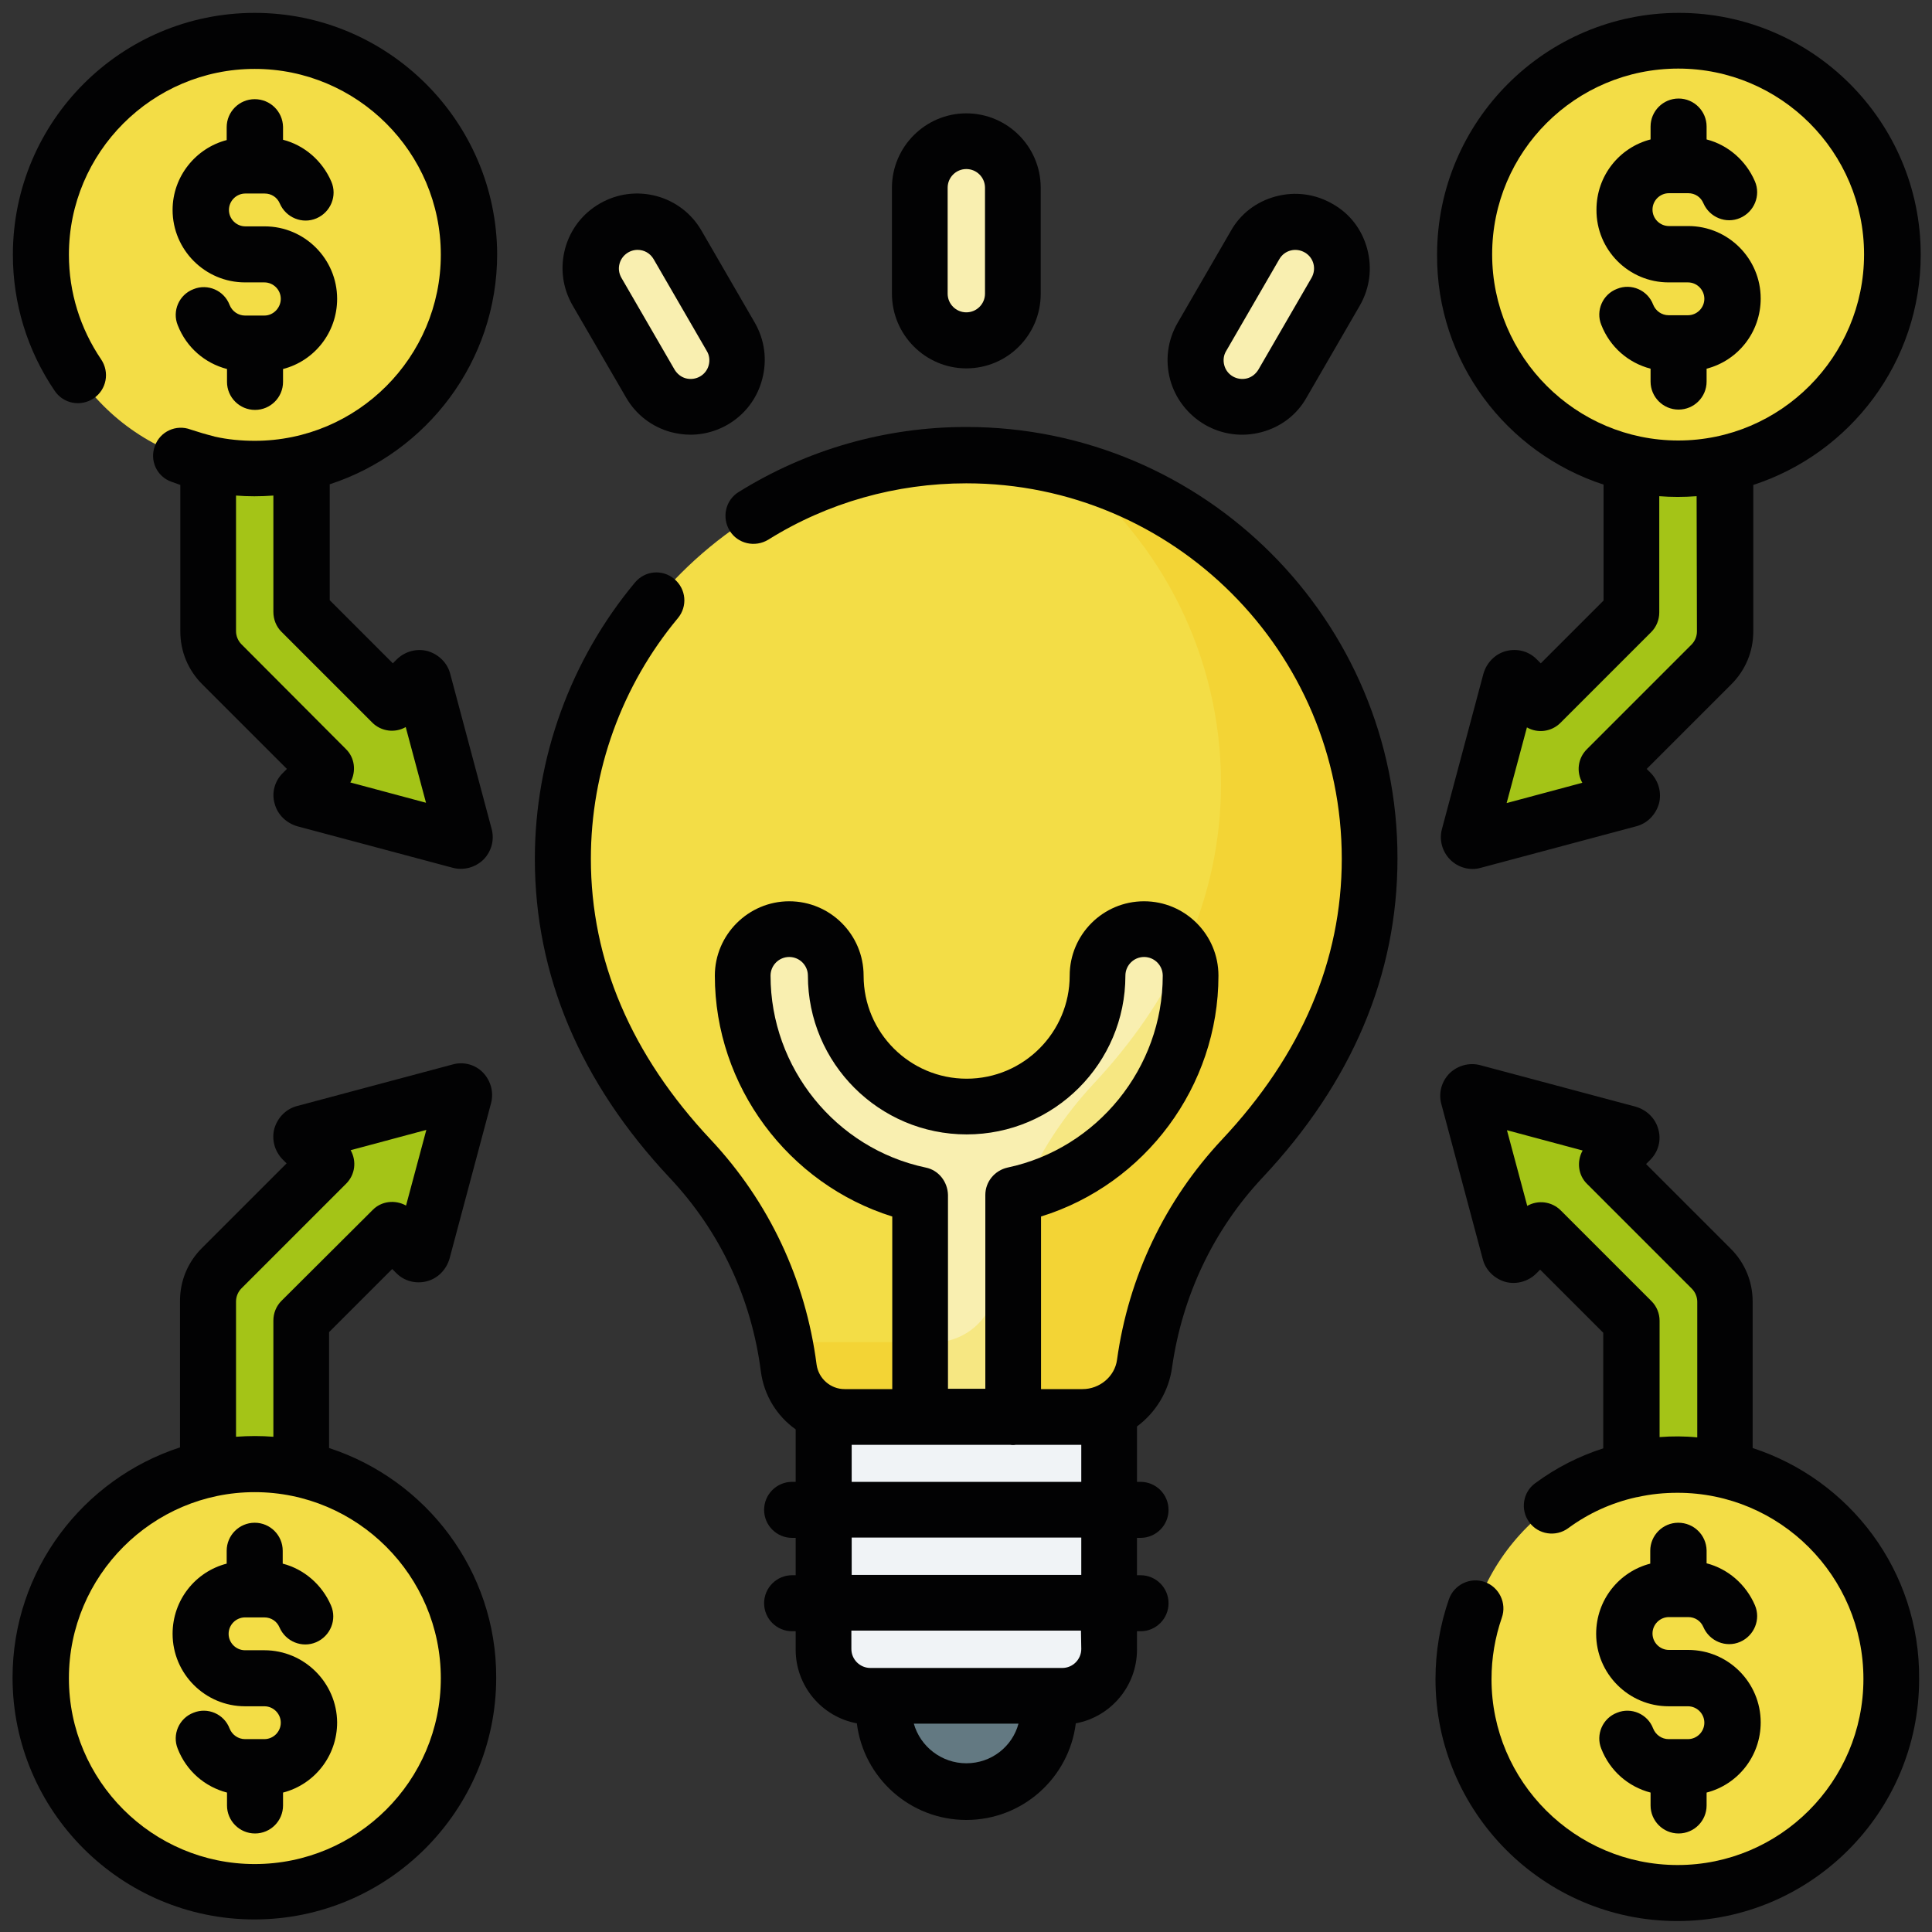 <?xml version="1.0" encoding="utf-8"?>
<!-- Generator: Adobe Illustrator 25.2.1, SVG Export Plug-In . SVG Version: 6.00 Build 0)  -->
<svg version="1.1" id="Livello_1" xmlns="http://www.w3.org/2000/svg" xmlns:xlink="http://www.w3.org/1999/xlink" x="0px" y="0px"
	 width="600px" height="600px" viewBox="0 0 600 600" style="enable-background:new 0 0 600 600;" xml:space="preserve">
<rect x="0" y="0" width="600" height="600" fill="#333333" stroke="none"/>
<style type="text/css">
	.Ombra_x0020_esterna{fill:none;}
	.Angoli_x0020_arrotondati_x0020_2_x0020_pt{fill:#FFFFFF;stroke:#000000;stroke-miterlimit:10;}
	.Riflessione_x0020_X_x0020_dinamica{fill:none;}
	.Smusso_x0020_morbido{fill:url(#SVGID_1_);}
	.Crepuscolo{fill:#FFFFFF;}
	.Fogliame_GS{fill:#FFDD00;}
	.Pompadour_GS{fill-rule:evenodd;clip-rule:evenodd;fill:#51AEE2;}
	.st0{fill:#F3DD46;}
	.st1{fill:#A4C417;}
	.st2{fill:#F3D435;}
	.st3{fill:#637982;}
	.st4{fill:#F0F3F6;}
	.st5{fill:#F9EFB0;}
	.st6{fill:#F6E782;}
	.st7{fill:#020203;}
</style>
<linearGradient id="SVGID_1_" gradientUnits="userSpaceOnUse" x1="0" y1="0" x2="0.707" y2="0.707">
	<stop  offset="0" style="stop-color:#E6E6EB"/>
	<stop  offset="0.174" style="stop-color:#E2E2E6"/>
	<stop  offset="0.352" style="stop-color:#D5D4D8"/>
	<stop  offset="0.532" style="stop-color:#C0BFC2"/>
	<stop  offset="0.714" style="stop-color:#A4A2A4"/>
	<stop  offset="0.895" style="stop-color:#828282"/>
	<stop  offset="1" style="stop-color:#6B6E6E"/>
</linearGradient>
<g>
	<g>
		<circle class="st0" cx="79.1" cy="79.1" r="66.4"/>
		<circle class="st0" cx="79.1" cy="521.2" r="66.4"/>
		<circle class="st0" cx="521.2" cy="79.1" r="66.4"/>
		<circle class="st0" cx="521.2" cy="521.2" r="66.4"/>
	</g>
	<path class="st1" d="M131.2,211.4c-0.2-0.9-1.3-1.2-1.9-0.5l-7.5,7.5l-28.2-28.2v-46.2c-4.7,1-9.5,1.6-14.5,1.6
		c-5,0-9.8-0.5-14.5-1.6v52.2c0,3.8,1.5,7.5,4.2,10.2l32.5,32.5l-7.5,7.5c-0.6,0.6-0.3,1.7,0.5,1.9l48.3,12.9
		c0.9,0.2,1.7-0.6,1.4-1.4L131.2,211.4z"/>
	<path class="st1" d="M469.1,211.4c0.2-0.9,1.3-1.2,1.9-0.5l7.5,7.5l28.2-28.2v-46.2c4.7,1,9.5,1.6,14.5,1.6c5,0,9.8-0.5,14.5-1.6
		v52.2c0,3.8-1.5,7.5-4.2,10.2l-32.5,32.5l7.5,7.5c0.6,0.6,0.3,1.7-0.5,1.9l-48.3,12.9c-0.9,0.2-1.7-0.6-1.4-1.4L469.1,211.4z"/>
	<path class="st1" d="M131.2,388.8c-0.2,0.9-1.3,1.2-1.9,0.5l-7.5-7.5l-28.2,28.2v46.2c-4.7-1-9.5-1.6-14.5-1.6
		c-5,0-9.8,0.5-14.5,1.6v-52.2c0-3.8,1.5-7.5,4.2-10.2l32.5-32.5l-7.5-7.5c-0.6-0.6-0.3-1.7,0.5-1.9l48.3-12.9
		c0.9-0.2,1.7,0.6,1.4,1.4L131.2,388.8z"/>
	<path class="st1" d="M469.1,388.8c0.2,0.9,1.3,1.2,1.9,0.5l7.5-7.5l28.2,28.2v46.2c4.7-1,9.5-1.6,14.5-1.6c5,0,9.8,0.5,14.5,1.6
		v-52.2c0-3.8-1.5-7.5-4.2-10.2l-32.5-32.5l7.5-7.5c0.6-0.6,0.3-1.7-0.5-1.9l-48.3-12.9c-0.9-0.2-1.7,0.6-1.4,1.4L469.1,388.8z"/>
	<path class="st0" d="M425.4,266.6c0-69.2-56.1-125.3-125.3-125.3s-125.3,56.1-125.3,125.3c0,36,15.2,67.2,39.5,93.2
		c16.9,18,27.5,40.8,30.6,65.1c1.1,8.7,8.5,15.2,17.3,15.2h74c9.7,0,18-7,19.3-16.6c3.4-23.7,13.8-46,30.4-63.6
		C410.2,333.8,425.4,302.6,425.4,266.6L425.4,266.6z"/>
	<path class="st2" d="M331.8,145.3c28.9,23,47.4,58.4,47.4,98.1c0,36-15.2,67.2-39.5,93.2c-16.5,17.7-27,39.9-30.4,63.6
		c-1.4,9.6-9.7,16.6-19.3,16.6h-46.2c0.5,2.6,1,5.3,1.3,8c1.1,8.7,8.5,15.2,17.3,15.2h74c9.7,0,18-7,19.3-16.6
		c3.4-23.7,13.8-46,30.4-63.6c24.3-26,39.5-57.2,39.5-93.2C425.4,208.3,385.6,159.4,331.8,145.3L331.8,145.3z"/>
	<path class="st3" d="M300.1,556.3c-14.1,0-25.6-11.5-25.6-25.6v-4.1h51.2v4.1C325.7,544.9,314.3,556.3,300.1,556.3z"/>
	<path class="st4" d="M329.9,526.7h-59.5c-8,0-14.6-6.5-14.6-14.6V440h88.7v72.1C344.5,520.2,338,526.7,329.9,526.7z"/>
	<path class="st5" d="M369.7,303c0-8-6.5-14.5-14.5-14.5c-8,0-14.5,6.5-14.5,14.5c0,22.4-18.2,40.7-40.7,40.7s-40.7-18.2-40.7-40.7
		c0-8-6.5-14.5-14.5-14.5c-8,0-14.5,6.5-14.5,14.5c0,33.4,23.7,61.4,55.1,68.1v68.8c0,0,0,0.1,0,0.1h28.9c0,0,0-0.1,0-0.1v-68.8
		C346,364.4,369.7,336.4,369.7,303z"/>
	<path class="st6" d="M314.6,378.1c-2.5,7.2-4.3,14.6-5.4,22.2c-1.4,9.6-9.7,16.6-19.3,16.6h-4.2v23c0,0,0,0.1,0,0.1h28.9
		c0,0,0-0.1,0-0.1V378.1z"/>
	<path class="st6" d="M369.7,303c0-2.7-0.7-5.2-2-7.4c-6.8,14.8-16.4,28.5-28.1,41c-9.3,10-16.8,21.4-22,33.8
		C347.5,362.6,369.7,335.4,369.7,303L369.7,303z"/>
	<path class="st5" d="M300.1,105.7c-8,0-14.5-6.5-14.5-14.5V58.3c0-8,6.5-14.5,14.5-14.5s14.5,6.5,14.5,14.5v32.9
		C314.6,99.3,308.1,105.7,300.1,105.7z"/>
	<path class="st5" d="M221.7,124.4c-6.9,4-15.8,1.6-19.8-5.3l-16.5-28.5c-4-6.9-1.6-15.8,5.3-19.8c6.9-4,15.8-1.6,19.8,5.3
		l16.5,28.5C231,111.6,228.6,120.4,221.7,124.4z"/>
	<path class="st5" d="M378.6,124.4c6.9,4,15.8,1.6,19.8-5.3l16.5-28.5c4-6.9,1.6-15.8-5.3-19.8c-6.9-4-15.8-1.6-19.8,5.3l-16.5,28.5
		C369.3,111.6,371.6,120.4,378.6,124.4z"/>
	<path class="st7" d="M79.1,4C37.7,4,4,37.6,4,79.1c0,15.2,4.5,29.8,13,42.3c2.7,4,8.1,5,12.1,2.3c4-2.7,5-8.1,2.3-12.1
		c-6.5-9.6-10-20.8-10-32.5c0-31.8,25.9-57.7,57.7-57.7s57.8,25.9,57.8,57.7s-25.9,57.8-57.8,57.8c-4.2,0-8.4-0.4-12.4-1.3
		c-0.1,0-0.2-0.1-0.3-0.1c-2.4-0.6-4.8-1.3-7.2-2.1c-4.5-1.7-9.5,0.6-11.1,5.1c-1.7,4.5,0.6,9.5,5.1,11.1c0.9,0.3,1.9,0.7,2.8,1
		v45.5c0,6.2,2.4,12,6.8,16.4l26.3,26.3l-1.3,1.3c-2.5,2.5-3.5,6.1-2.5,9.5c0.9,3.4,3.6,6,7,7l48.3,12.9c3.4,0.9,7-0.1,9.5-2.5
		c2.5-2.5,3.5-6.1,2.6-9.5l-12.9-48.3c-0.9-3.4-3.6-6-7-7c-3.4-0.9-7,0.1-9.5,2.5l-1.3,1.3l-19.6-19.6v-36c30.1-9.8,52-38.1,52-71.5
		C154.2,37.6,120.5,4,79.1,4z M87.4,196.2l28.2,28.2c2.8,2.8,7.1,3.3,10.4,1.4l6.3,23.5l-23.5-6.3c1.9-3.4,1.4-7.7-1.4-10.4
		L75,200.1c-1.1-1.1-1.7-2.6-1.7-4.1v-42.1c3.7,0.3,7.6,0.3,11.6,0v36.1C84.9,192.4,85.8,194.6,87.4,196.2z"/>
	<path class="st7" d="M79.1,30.8c-4.8,0-8.7,3.9-8.7,8.7v4C60.8,46,53.6,54.8,53.6,65.2c0,12.4,10.1,22.5,22.5,22.5h6
		c2.8,0,5.1,2.3,5.1,5.1S84.9,98,82.1,98h-6c-2.1,0-4-1.3-4.8-3.3c-1.7-4.5-6.8-6.7-11.2-4.9c-4.5,1.7-6.7,6.8-4.9,11.2
		c2.7,6.9,8.4,11.8,15.3,13.6v4c0,4.8,3.9,8.7,8.7,8.7s8.7-3.9,8.7-8.7v-4c9.7-2.5,16.8-11.3,16.8-21.8c0-12.4-10.1-22.5-22.5-22.5
		h-6c-2.8,0-5.1-2.3-5.1-5.1c0-2.8,2.3-5.1,5.1-5.1h6c2.1,0,3.9,1.2,4.7,3.1c1.9,4.4,7,6.5,11.4,4.6c4.4-1.9,6.5-7,4.6-11.4
		c-2.8-6.5-8.4-11.3-15-13v-4C87.8,34.6,83.9,30.8,79.1,30.8z"/>
	<path class="st7" d="M102.2,449.7v-36l19.6-19.6l1.3,1.3c2.5,2.5,6.1,3.4,9.5,2.5c3.4-0.9,6-3.6,7-7l12.9-48.3
		c0.9-3.4-0.1-7-2.5-9.5s-6.1-3.5-9.5-2.5l-48.3,12.9c-3.4,0.9-6,3.6-7,7c-0.9,3.4,0.1,7,2.5,9.5l1.3,1.3l-26.3,26.3
		c-4.4,4.4-6.8,10.2-6.8,16.4v45.5c-30.1,9.8-52,38.1-52,71.5c0,41.4,33.7,75.1,75.1,75.1c41.4,0,75.1-33.7,75.1-75.1
		C154.2,487.8,132.3,459.5,102.2,449.7L102.2,449.7z M73.3,404.2c0-1.5,0.6-3,1.7-4.1l32.5-32.5c2.8-2.8,3.3-7,1.4-10.4l23.5-6.3
		l-6.3,23.5c-3.4-1.9-7.7-1.4-10.4,1.4L87.4,404c-1.6,1.6-2.5,3.8-2.5,6.1v36.1c-3.8-0.3-7.6-0.3-11.6,0V404.2z M79.1,578.9
		c-31.8,0-57.7-25.9-57.7-57.7s25.9-57.8,57.7-57.8s57.8,25.9,57.8,57.8S110.9,578.9,79.1,578.9z"/>
	<path class="st7" d="M82.1,512.5h-6c-2.8,0-5.1-2.3-5.1-5.1c0-2.8,2.3-5.1,5.1-5.1h6c2.1,0,3.9,1.2,4.7,3.1c1.9,4.4,7,6.5,11.4,4.6
		c4.4-1.9,6.5-7,4.6-11.4c-2.8-6.5-8.4-11.3-15-13v-4c0-4.8-3.9-8.7-8.7-8.7c-4.8,0-8.7,3.9-8.7,8.7v4c-9.7,2.5-16.8,11.3-16.8,21.8
		c0,12.4,10.1,22.5,22.5,22.5h6c2.8,0,5.1,2.3,5.1,5.1c0,2.8-2.3,5.1-5.1,5.1h-6c-2.1,0-4-1.3-4.8-3.3c-1.7-4.5-6.8-6.7-11.2-4.9
		c-4.5,1.7-6.7,6.8-4.9,11.2c2.7,6.9,8.4,11.8,15.3,13.6v4c0,4.8,3.9,8.7,8.7,8.7c4.8,0,8.7-3.9,8.7-8.7v-4
		c9.7-2.5,16.8-11.3,16.8-21.8C104.6,522.6,94.5,512.5,82.1,512.5L82.1,512.5z"/>
	<path class="st7" d="M498,150.5v36L478.5,206l-1.3-1.3c-2.5-2.5-6.1-3.4-9.5-2.5c-3.4,0.9-6,3.6-7,7l-12.9,48.3
		c-0.9,3.4,0.1,7,2.6,9.5c2.4,2.4,6.1,3.5,9.5,2.5l48.3-12.9c3.4-0.9,6-3.6,7-7c0.9-3.4-0.1-7-2.5-9.5l-1.3-1.3l26.3-26.3
		c4.4-4.4,6.8-10.2,6.8-16.4v-45.5c30.1-9.8,52-38.1,52-71.5c0-41.4-33.7-75.1-75.1-75.1c-41.4,0-75.1,33.7-75.1,75.1
		C446.1,112.4,467.9,140.7,498,150.5L498,150.5z M527,196.1c0,1.5-0.6,3-1.7,4.1l-32.5,32.5c-2.8,2.8-3.3,7-1.4,10.4l-23.5,6.3
		l6.3-23.5c3.3,1.9,7.6,1.4,10.4-1.4l28.2-28.2c1.6-1.6,2.5-3.8,2.5-6.1v-36.1c3.8,0.3,7.6,0.3,11.6,0L527,196.1z M521.2,21.3
		c31.8,0,57.7,25.9,57.7,57.7s-25.9,57.8-57.7,57.8s-57.8-25.9-57.8-57.8S489.3,21.3,521.2,21.3L521.2,21.3z"/>
	<path class="st7" d="M518.2,87.7h6c2.8,0,5.1,2.3,5.1,5.1c0,2.8-2.3,5.1-5.1,5.1h-6c-2.1,0-4-1.3-4.8-3.3
		c-1.7-4.5-6.8-6.7-11.2-4.9c-4.5,1.7-6.7,6.8-4.9,11.2c2.7,6.9,8.4,11.8,15.3,13.6v4c0,4.8,3.9,8.7,8.7,8.7s8.7-3.9,8.7-8.7v-4
		c9.7-2.5,16.8-11.3,16.8-21.8c0-12.4-10.1-22.5-22.5-22.5h-6c-2.8,0-5.1-2.3-5.1-5.1c0-2.8,2.3-5.1,5.1-5.1h6
		c2.1,0,3.9,1.2,4.7,3.1c1.9,4.4,7,6.5,11.4,4.6c4.4-1.9,6.5-7,4.6-11.4c-2.8-6.5-8.4-11.3-15-13v-4c0-4.8-3.9-8.7-8.7-8.7
		c-4.8,0-8.7,3.9-8.7,8.7v4c-9.7,2.5-16.8,11.3-16.8,21.8C495.7,77.6,505.8,87.7,518.2,87.7z"/>
	<path class="st7" d="M544.3,449.7v-45.5c0-6.2-2.4-12-6.8-16.4l-26.3-26.3l1.3-1.3c2.5-2.5,3.5-6.1,2.5-9.5c-0.9-3.4-3.6-6-7-7
		l-48.3-12.9c-3.4-0.9-7,0.1-9.5,2.5c-2.5,2.5-3.5,6.1-2.6,9.5l12.9,48.3c0.9,3.4,3.6,6,7,7c3.4,0.9,7-0.1,9.5-2.5l1.3-1.3
		l19.6,19.6v35.9c-7.5,2.4-14.6,6-21.1,10.8c-3.9,2.8-4.7,8.3-1.9,12.1c2.8,3.9,8.3,4.7,12.1,1.9c6.4-4.7,13.5-7.9,21.1-9.6
		c0.2,0,0.4-0.1,0.6-0.1c4-0.9,8.1-1.3,12.3-1.3c31.8,0,57.7,25.9,57.7,57.8s-25.9,57.8-57.7,57.8c-31.8,0-57.8-25.9-57.8-57.7
		c0-6.6,1.1-13,3.2-19.1c1.6-4.5-0.8-9.5-5.3-11.1c-4.5-1.6-9.5,0.8-11.1,5.3c-2.8,8-4.2,16.4-4.2,24.9c0,41.4,33.7,75.1,75.1,75.1
		c41.4,0,75.1-33.7,75.1-75.1C596.3,487.8,574.4,459.5,544.3,449.7L544.3,449.7z M515.4,446.3v-36.1c0-2.3-0.9-4.5-2.5-6.1
		l-28.2-28.2c-2.8-2.8-7.1-3.3-10.4-1.4l-6.3-23.5l23.5,6.3c-1.9,3.4-1.4,7.7,1.4,10.4l32.5,32.5c1.1,1.1,1.7,2.6,1.7,4.1v42.1
		C523.2,446,519.3,446,515.4,446.3z"/>
	<path class="st7" d="M521.2,472.9c-4.8,0-8.7,3.9-8.7,8.7v4c-9.7,2.5-16.8,11.3-16.8,21.8c0,12.4,10.1,22.5,22.5,22.5h6
		c2.8,0,5.1,2.3,5.1,5.1c0,2.8-2.3,5.1-5.1,5.1h-6c-2.1,0-4-1.3-4.8-3.3c-1.7-4.5-6.8-6.7-11.2-4.9c-4.5,1.7-6.7,6.8-4.9,11.2
		c2.7,6.9,8.4,11.8,15.3,13.6v4c0,4.8,3.9,8.7,8.7,8.7s8.7-3.9,8.7-8.7v-4c9.7-2.5,16.8-11.3,16.8-21.8c0-12.4-10.1-22.5-22.5-22.5
		h-6c-2.8,0-5.1-2.3-5.1-5.1c0-2.8,2.3-5.1,5.1-5.1h6c2.1,0,3.9,1.2,4.7,3.1c1.9,4.4,7,6.5,11.4,4.6c4.4-1.9,6.5-7,4.6-11.4
		c-2.8-6.5-8.4-11.3-15-13v-4C529.9,476.7,526,472.9,521.2,472.9L521.2,472.9z"/>
	<path class="st7" d="M300.1,132.6c-25.1,0-49.5,7-70.7,20.2c-4.1,2.5-5.3,7.9-2.8,12c2.5,4.1,7.9,5.3,12,2.8
		c18.4-11.5,39.7-17.5,61.5-17.5c64.3,0,116.6,52.3,116.6,116.6c0,31.6-12.5,60.9-37.2,87.2c-17.7,18.9-29,42.5-32.6,68.4
		c-0.7,5.2-5.4,9.1-10.7,9.1h-12.9v-53.6c32.3-10,55.1-40.4,55.1-74.8c0-12.8-10.4-23.1-23.1-23.1c-12.8,0-23.1,10.4-23.1,23.1
		c0,17.6-14.3,32-32,32c-17.6,0-32-14.3-32-32c0-12.8-10.4-23.1-23.1-23.1s-23.1,10.4-23.1,23.1c0,34.3,22.8,64.7,55.1,74.8l0,53.6
		h-14.8c-4.4,0-8.1-3.3-8.7-7.6c-3.4-26.4-14.8-50.6-32.9-69.9c-24.7-26.3-37.2-55.7-37.2-87.2c0-27.3,9.6-53.8,27-74.7
		c3.1-3.7,2.6-9.1-1.1-12.2c-3.7-3.1-9.1-2.6-12.2,1.1c-20,24-31.1,54.5-31.1,85.8c0,36.1,14.1,69.5,41.9,99.1
		c15.6,16.6,25.4,37.4,28.3,60.2c1,7.4,5,13.8,10.8,17.9v16.3H246c-4.8,0-8.7,3.9-8.7,8.7c0,4.8,3.9,8.7,8.7,8.7h1.1v11.6H246
		c-4.8,0-8.7,3.9-8.7,8.7c0,4.8,3.9,8.7,8.7,8.7h1.1v5.7c0,11.4,8.2,20.9,19,22.9c2.1,16.9,16.5,30,34,30s31.9-13.1,34-30
		c10.8-2,19-11.5,19-22.9v-5.7h1.1c4.8,0,8.7-3.9,8.7-8.7c0-4.8-3.9-8.7-8.7-8.7h-1.1v-11.6h1.1c4.8,0,8.7-3.9,8.7-8.7
		c0-4.8-3.9-8.7-8.7-8.7h-1.1V443c5.8-4.3,9.9-10.9,10.9-18.4c3.2-22.3,12.9-42.7,28.1-58.9c27.8-29.6,41.9-63,41.9-99.1
		C434.1,192.7,374,132.6,300.1,132.6L300.1,132.6z M287.5,362.6c-28-5.9-48.2-31-48.2-59.6c0-3.2,2.6-5.8,5.8-5.8s5.8,2.6,5.8,5.8
		c0,27.2,22.1,49.3,49.3,49.3s49.3-22.1,49.3-49.3c0-3.2,2.6-5.8,5.8-5.8s5.8,2.6,5.8,5.8c0,28.6-20.3,53.7-48.2,59.6
		c-4,0.9-6.9,4.4-6.9,8.5l0,60.2h-11.6v-60.2C294.3,367,291.5,363.4,287.5,362.6z M300.1,547.6c-7.7,0-14.3-5.2-16.3-12.3h32.5
		C314.4,542.4,307.9,547.6,300.1,547.6z M335.8,512.1c0,3.2-2.6,5.9-5.9,5.9h-59.6c-3.2,0-5.9-2.6-5.9-5.9v-5.7h71.3L335.8,512.1
		L335.8,512.1z M335.8,489.1h-71.3v-11.6h71.3V489.1z M264.5,460.2v-11.5h49.2c0.6,0.1,1.2,0.1,1.8,0h20.3v11.5H264.5z"/>
	<path class="st7" d="M300.1,114.4c12.8,0,23.1-10.4,23.1-23.1V58.3c0-12.8-10.4-23.1-23.1-23.1S277,45.6,277,58.3v32.9
		C277,104,287.4,114.4,300.1,114.4z M294.3,58.3c0-3.2,2.6-5.8,5.8-5.8s5.8,2.6,5.8,5.8v32.9c0,3.2-2.6,5.8-5.8,5.8
		s-5.8-2.6-5.8-5.8V58.3z"/>
	<path class="st7" d="M194.4,123.4c3.1,5.4,8.1,9.2,14,10.8c2,0.5,4,0.8,6,0.8c10,0,19.5-6.6,22.3-17.2c1.6-6,0.8-12.2-2.3-17.6
		l-16.5-28.5c-3.1-5.4-8.1-9.2-14-10.8c-6-1.6-12.2-0.8-17.6,2.3c-5.4,3.1-9.2,8.1-10.8,14c-1.6,6-0.8,12.2,2.3,17.6L194.4,123.4z
		 M192.4,81.9c0.7-2.6,3.1-4.3,5.6-4.3c2,0,3.9,1,5,2.9l16.5,28.5c0.8,1.3,1,2.9,0.6,4.4c-0.8,3.1-4,4.9-7.1,4.1
		c-1.5-0.4-2.7-1.4-3.5-2.7L193,86.3C192.2,84.9,192,83.4,192.4,81.9L192.4,81.9z"/>
	<path class="st7" d="M374.2,131.9c5.4,3.1,11.6,3.9,17.6,2.3c6-1.6,11-5.4,14-10.8l16.5-28.5c3.1-5.4,3.9-11.6,2.3-17.6
		c-1.6-6-5.4-11-10.8-14c-5.4-3.1-11.6-3.9-17.6-2.3c-6,1.6-11,5.4-14,10.8l-16.5,28.5c-3.1,5.4-3.9,11.6-2.3,17.6
		C365,123.8,368.9,128.8,374.2,131.9z M380.8,109l16.5-28.5c1.6-2.8,5.1-3.7,7.9-2.1c2.8,1.6,3.7,5.1,2.1,7.9l-16.5,28.5
		c-0.8,1.3-2,2.3-3.5,2.7c-3.1,0.8-6.3-1-7.1-4.1C379.8,111.9,380,110.3,380.8,109L380.8,109z"/>
</g>
</svg>
